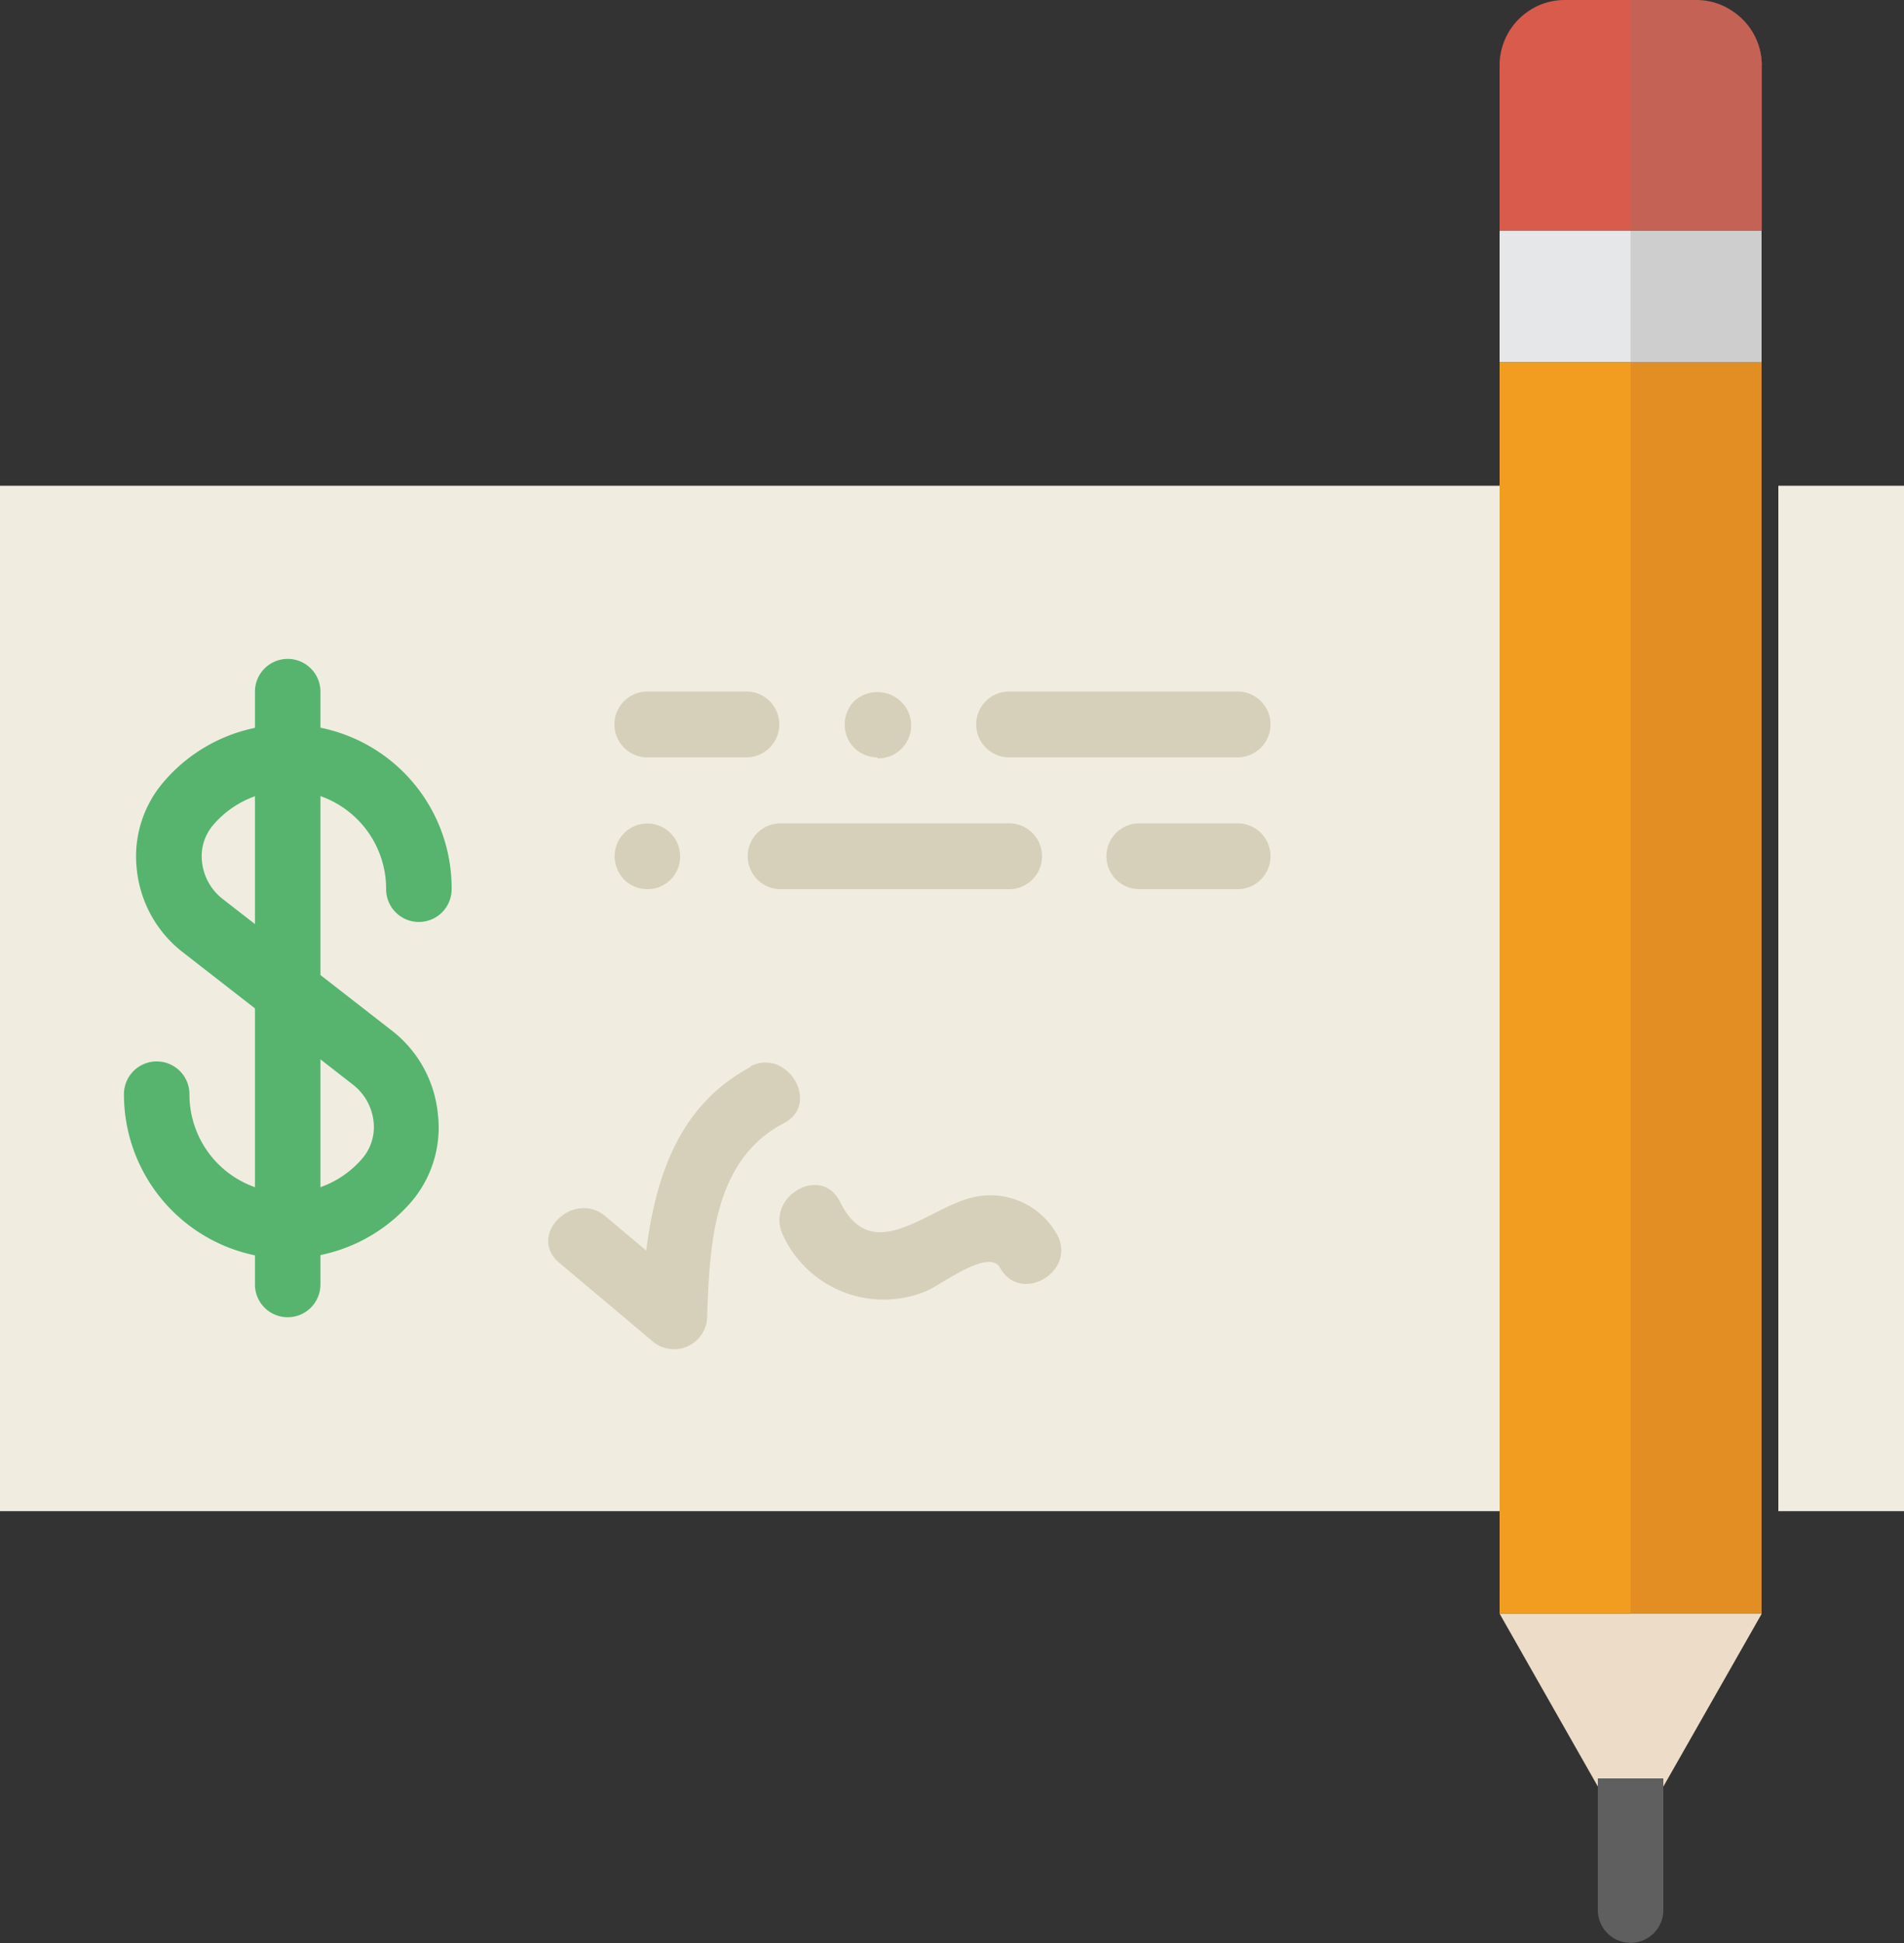 <svg viewBox="0 0 100 102" xmlns="http://www.w3.org/2000/svg"><rect x="0" y="0" width="100" height="102" fill="#333333" stroke="none"/><path d="m0 25.5h79.25v53.83h-79.25z" fill="#f0ede0"/><path d="m93.4 25.5h6.6v53.83h-6.6z" fill="#f0ede0"/><g fill="#d6d0bb"><path d="m65 46.68h-5.16a1.73 1.73 0 0 1 0-3.46h5.16a1.73 1.73 0 0 1 0 3.46"/><path d="m39.2 39.76h-5.2a1.73 1.73 0 0 1 0-3.46h5.2a1.73 1.73 0 0 1 0 3.46"/><path d="m65 39.76h-12a1.73 1.73 0 0 1 0-3.46h12a1.73 1.73 0 0 1 0 3.46"/><path d="m46.08 39.76a1.77 1.77 0 0 1 -1.22-.5 1.76 1.76 0 0 1 0-2.45 1.79 1.79 0 0 1 2.44 0 1.73 1.73 0 0 1 -1.22 3"/><path d="m53 46.68h-12a1.73 1.73 0 0 1 0-3.46h12a1.73 1.73 0 0 1 0 3.46"/><path d="m34 46.68a1.77 1.77 0 0 1 -1.22-.5 1.82 1.82 0 0 1 -.5-1.23 1.72 1.72 0 1 1 3.44 0 1.71 1.71 0 0 1 -1.72 1.73"/></g><path d="m15.11 66.08a8.63 8.63 0 0 1 -8.6-8.64 1.72 1.72 0 1 1 3.44 0 5.16 5.16 0 0 0 9.1 3.35 2.53 2.53 0 0 0 .57-1.91 2.84 2.84 0 0 0 -1.07-1.93l-9-7a6.32 6.32 0 0 1 -2.37-4.35 6 6 0 0 1 1.37-4.5 8.59 8.59 0 0 1 15.17 5.58 1.72 1.72 0 1 1 -3.44 0 5.16 5.16 0 0 0 -9.1-3.35 2.52 2.52 0 0 0 -.57 1.91 2.84 2.84 0 0 0 1.07 1.94l9 7a6.31 6.31 0 0 1 2.32 4.33 6 6 0 0 1 -1.32 4.49 8.58 8.58 0 0 1 -6.57 3.06" fill="#56b46f"/><path d="m15.11 69.15a1.72 1.72 0 0 1 -1.72-1.73v-31.11a1.72 1.72 0 1 1 3.44 0v31.11a1.72 1.72 0 0 1 -1.72 1.73" fill="#56b46f"/><path d="m39.44 56c-3.77 2-5 5.74-5.5 9.65l-2.14-1.8c-1.69-1.42-4.14 1-2.43 2.44l4.83 4.06a1.74 1.74 0 0 0 2.94-1.22c.13-3.75.31-8.2 4-10.15 2-1 .23-4-1.74-3" fill="#d6d0bb"/><path d="m55.51 64.8a4 4 0 0 0 -4.62-1.89c-2.35.67-5.13 3.53-6.77.18-1-2-3.95-.25-3 1.75a5.83 5.83 0 0 0 7.5 2.95c.7-.26 3.31-2.3 3.9-1.24 1.08 1.95 4.05.2 3-1.74" fill="#d6d0bb"/><path d="m78.76 12.1h6.88v6.92h-6.88z" fill="#e6e7e9"/><path d="m85.64 0h-3.46a3.41 3.41 0 0 0 -1.33.27 3.49 3.49 0 0 0 -.58.32 3.43 3.43 0 0 0 -1.51 2.85v8.66h6.88z" fill="#d85b4b"/><path d="m89.11 0a3.41 3.41 0 0 1 1.33.27 3.4 3.4 0 0 0 -1.33-.27" fill="#d85b4b"/><path d="m85.64 19.02h6.88v65.69h-6.88z" fill="#e38e23"/><path d="m85.64 12.1h6.88v6.92h-6.88z" fill="#cfcece"/><path d="m92.53 3.43a3.43 3.43 0 0 0 -1.53-2.84 3.44 3.44 0 0 1 1.51 2.85" fill="#d85b4b"/><path d="m92.53 12.1v-8.67a3.43 3.43 0 0 0 -1.53-2.84 3.49 3.49 0 0 0 -.58-.32 3.42 3.42 0 0 0 -1.31-.27h-3.47v12.1z" fill="#c56256"/><path d="m92.53 84.71h-13.77l6.88 12.1z" fill="#edddc8"/><path d="m83.92 100.27a1.72 1.72 0 1 0 3.44 0v-6.91h-3.44z" fill="#5f5f5f"/><path d="m78.76 19.02h6.88v65.69h-6.88z" fill="#f39d20"/></svg>
